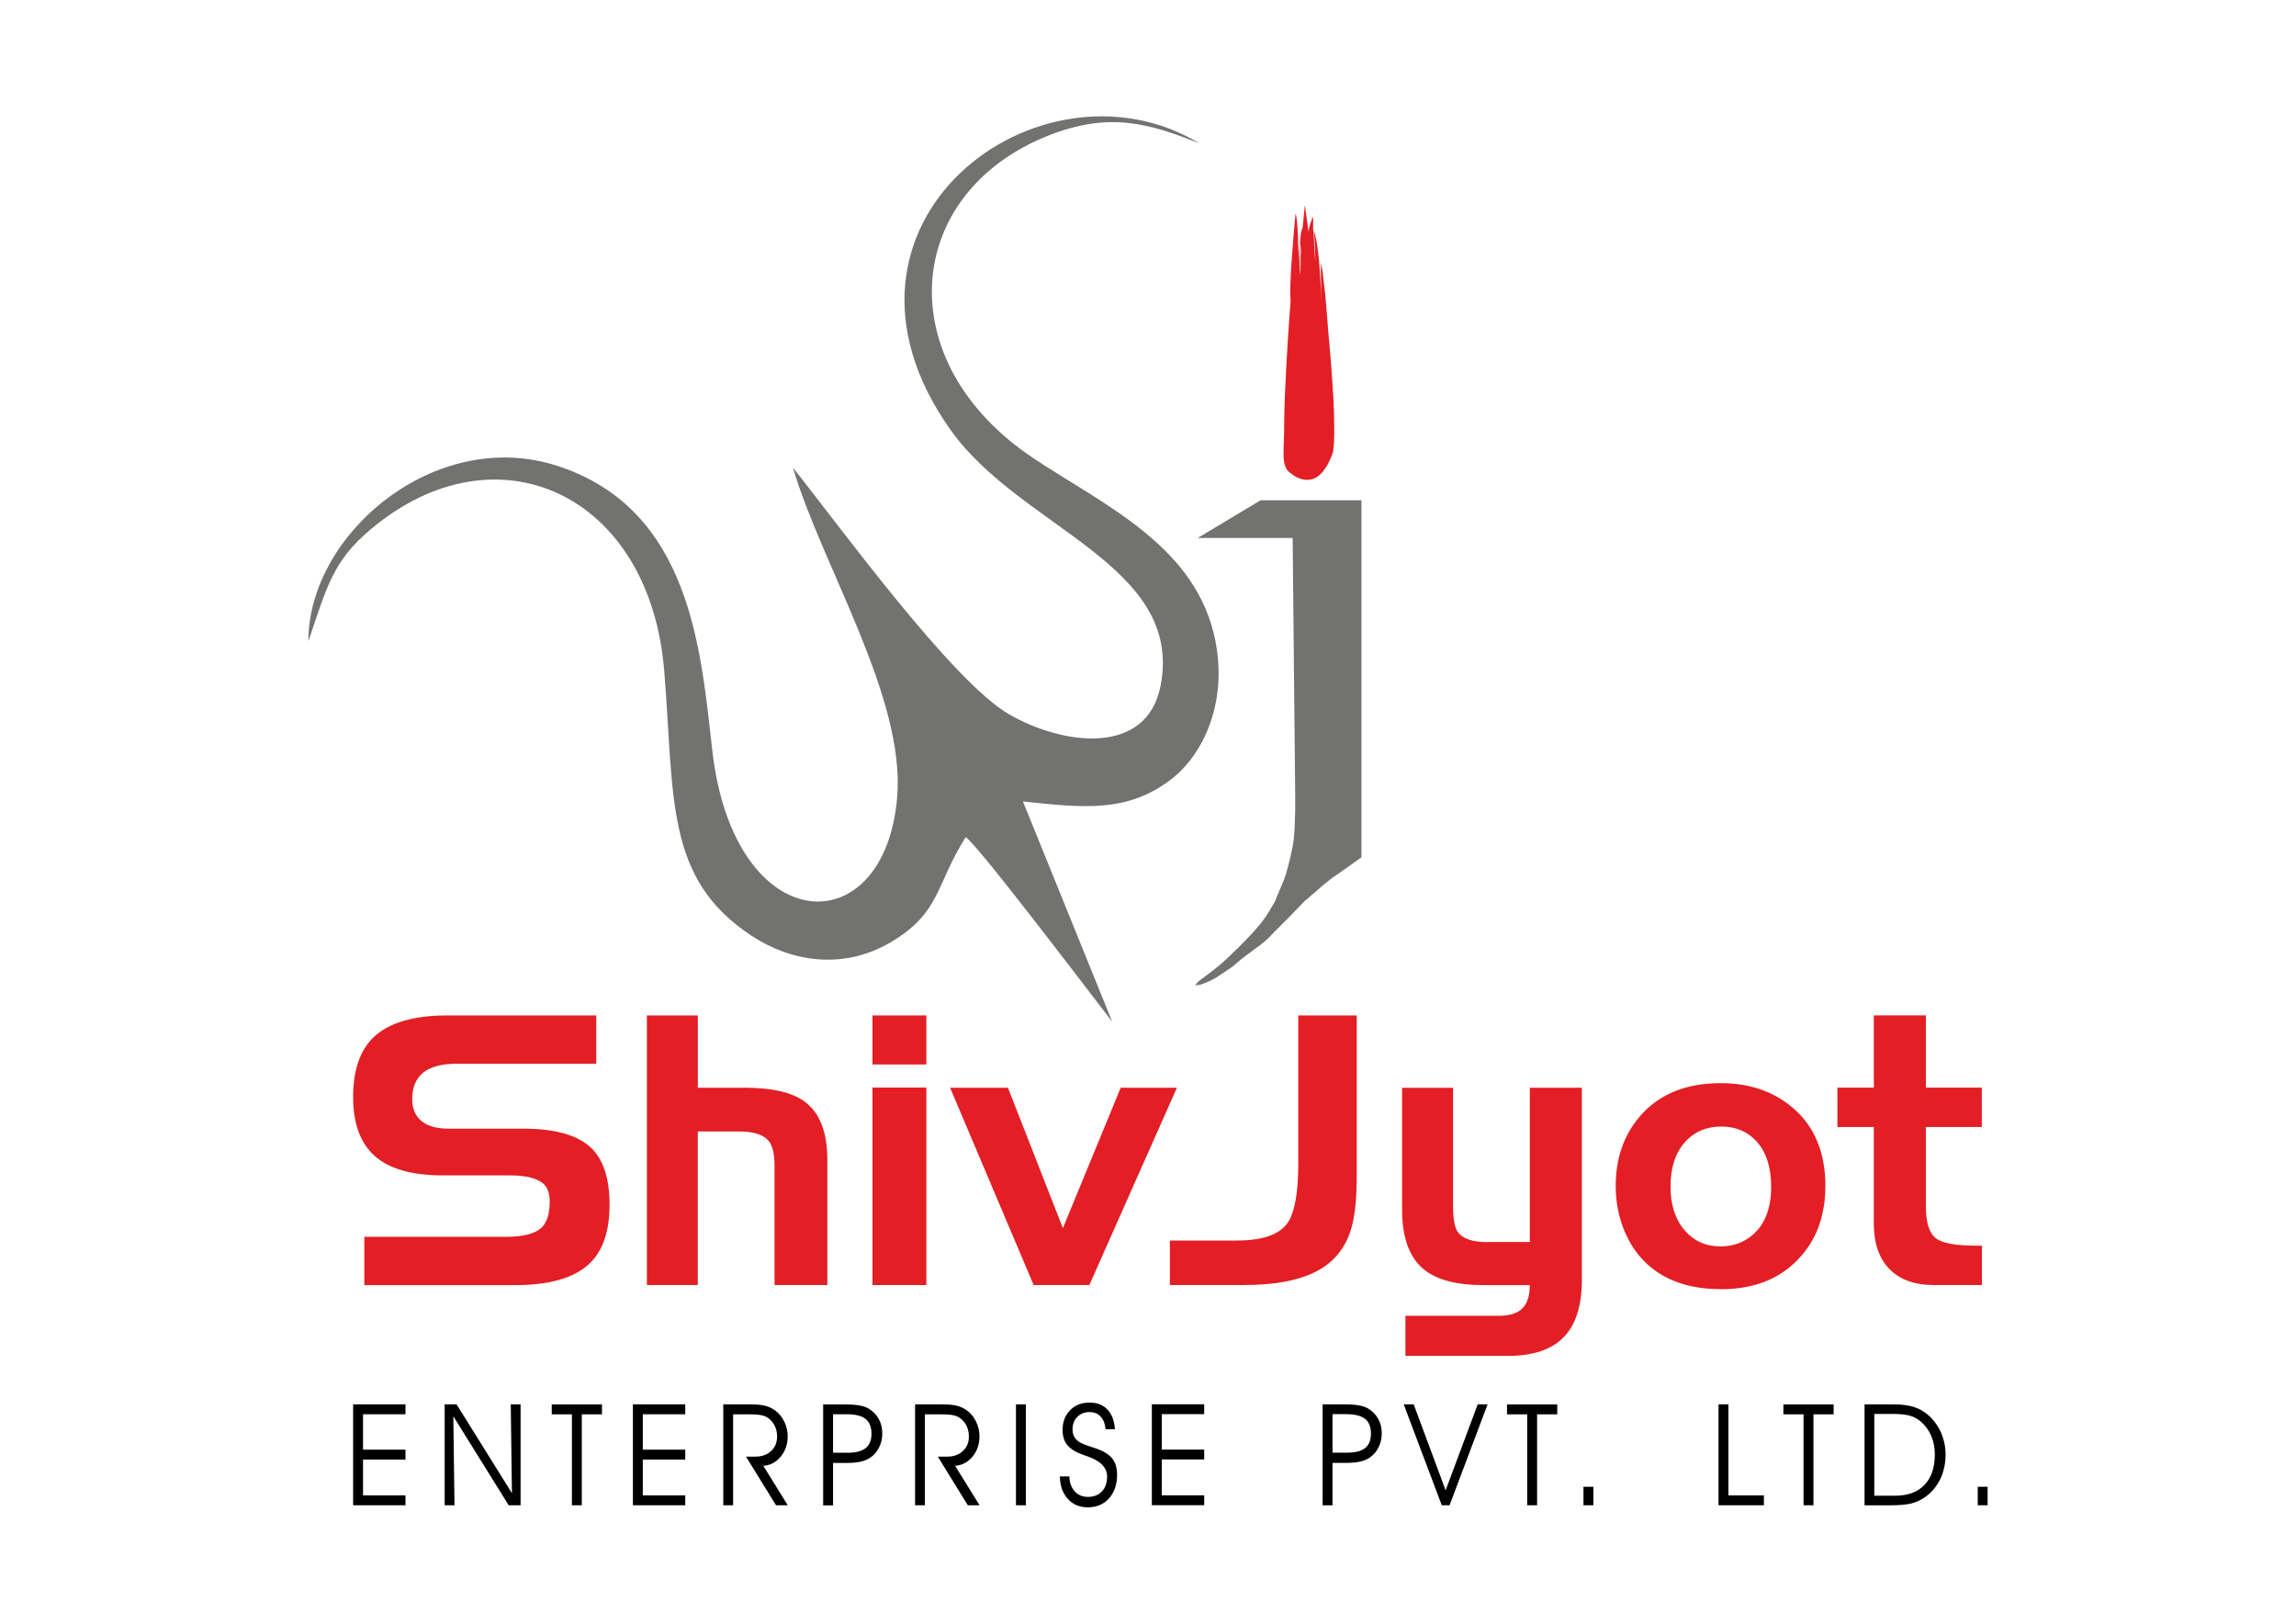 <?xml version="1.0" encoding="UTF-8"?>
<!DOCTYPE svg PUBLIC "-//W3C//DTD SVG 1.1//EN" "http://www.w3.org/Graphics/SVG/1.1/DTD/svg11.dtd">
<!-- Creator: CorelDRAW X6 -->
<svg xmlns="http://www.w3.org/2000/svg" xml:space="preserve" width="297mm" height="210mm" version="1.1" style="shape-rendering:geometricPrecision; text-rendering:geometricPrecision; image-rendering:optimizeQuality; fill-rule:evenodd; clip-rule:evenodd"
viewBox="0 0 29700 21000"
 xmlns:xlink="http://www.w3.org/1999/xlink">
 <defs>
  <style type="text/css">
   <![CDATA[
    .fil0 {fill:#727271}
    .fil1 {fill:#E31E24}
    .fil4 {fill:black;fill-rule:nonzero}
    .fil2 {fill:#727271;fill-rule:nonzero}
    .fil3 {fill:#E31E24;fill-rule:nonzero}
   ]]>
  </style>
 </defs>
 <g id="Layer_x0020_1">
  <g id="_667159240">
   <g>
    <path class="fil0" d="M10259 6054c374,1265 1457,2969 1346,4262 -165,1918 -2111,1842 -2391,-609 -148,-1292 -274,-3119 -2002,-3681 -1579,-514 -3226,883 -3222,2265 239,-708 319,-1035 803,-1443 1627,-1373 3613,-461 3799,1828 134,1647 5,2689 1132,3428 520,341 1187,440 1793,85 655,-384 583,-746 975,-1362 163,101 1767,2228 1895,2387l-1155 -2849c786,85 1355,148 1920,-288 420,-325 727,-997 569,-1792 -242,-1216 -1419,-1741 -2340,-2350 -1894,-1252 -1696,-3442 184,-4183 787,-310 1299,-156 1950,102 -2064,-1245 -5117,1036 -3217,3709 905,1273 3017,1740 2715,3305 -177,915 -1264,773 -1962,369 -734,-425 -2189,-2430 -2790,-3184z"/>
    <path class="fil1" d="M16825 3282l-1 157c0,10 -1,15 -1,25 0,9 0,18 0,28l-1 38c0,7 1,9 -3,12 0,-15 -4,-33 -4,-52 0,-8 -1,-10 -1,-18 0,-26 -1,-49 -1,-76l0 -139c0,-39 1,-73 1,-111l-6 69c-2,18 -5,88 -5,106l-1 37c0,8 -1,11 -1,17 -1,19 0,38 0,56l-1 0c0,-30 -1,-56 -1,-86 0,-35 -3,-72 -3,-107 0,-9 -1,-14 -1,-21 0,-7 0,-15 0,-22 0,-8 -1,-12 -1,-21l-5 -127c0,-14 0,-30 -2,-43 -2,-13 -1,-29 -2,-42l-7 -82c0,-13 -3,-26 -4,-40 -1,-16 -5,-42 -9,-57 -1,-5 -4,-12 -5,-17 -4,3 -2,5 -3,13 -1,4 -1,10 -1,16 -1,9 -2,22 -3,31 -1,5 0,10 -1,16l-10 109c0,9 -2,21 -3,31 -2,29 -13,138 -13,157l-14 188c0,23 -6,71 -7,96 0,7 -1,8 -1,16l-3 48c0,7 -1,8 -1,16 0,27 -4,53 -4,81 0,7 -1,10 -1,16 0,5 0,11 0,17 -1,22 -3,43 -3,65 0,12 -1,20 -1,33 0,24 -1,43 -1,67l3 76c0,8 3,15 3,25 0,20 -3,40 -4,60 -1,26 -7,64 -7,89 0,17 -7,74 -7,92 0,15 -4,42 -4,60l-6 89c-1,10 -1,21 -2,31 0,8 -2,22 -3,30l-9 152c0,10 -1,20 -1,30 -2,20 -4,42 -4,62l-4 60c-1,11 -1,21 -1,31 0,7 -1,8 -1,14 0,5 0,12 0,17 -1,8 -2,22 -3,30 -1,21 -2,41 -3,62 0,7 -1,7 -1,14 0,5 0,12 0,17l-8 153c0,12 -1,18 -1,30 0,21 -3,42 -3,63 0,20 -3,40 -3,62l-3 79c0,7 -1,8 -1,16 0,22 -1,40 -1,63l-1 47c0,7 -1,8 -1,16l-1 94c0,12 -1,19 -1,31 0,44 -1,84 -1,128l-1 30c0,12 0,22 -1,32 -2,20 1,44 -2,64 -1,9 -1,20 -1,30 0,12 -1,19 -1,31 0,94 -10,193 40,277 5,9 9,16 17,22 3,3 7,6 10,10 4,4 7,6 11,10 7,6 14,12 22,17l36 25c64,41 147,66 223,47 30,-7 59,-20 84,-39 23,-17 45,-37 63,-59l51 -72c24,-44 40,-73 60,-125 18,-49 18,-30 27,-96 7,-51 10,-124 10,-174 0,-11 1,-17 1,-29l0 -81c0,-6 0,-12 0,-18 0,-8 -1,-9 -1,-17 0,-12 0,-25 0,-37 0,-13 -1,-22 -1,-35 0,-25 -1,-46 -1,-71 0,-8 -1,-9 -1,-17 0,-6 0,-13 0,-18l-4 -87c0,-7 -1,-9 -1,-17 0,-6 0,-13 0,-18l-16 -258c0,-12 -2,-23 -3,-34 -3,-68 -9,-134 -14,-203 -1,-11 -2,-23 -3,-34 -1,-21 -3,-46 -6,-68l-11 -135c-3,-44 -8,-89 -12,-133 -1,-9 -2,-22 -3,-32 -3,-19 -2,-47 -5,-69 -4,-33 -5,-67 -8,-101l-10 -118c-2,-29 -3,-56 -7,-84l-7 -83c0,-5 -1,-11 -1,-17l-38 -325 -12 -61c-2,-10 -6,-19 -8,-28l1 198c0,11 1,17 1,29 0,40 2,75 1,114 0,11 1,16 1,27 0,10 0,19 0,29 0,11 1,18 1,27 0,10 0,20 0,30l-1 0c0,-33 -1,-68 -4,-100 0,-5 0,-11 0,-16 0,-22 -2,-47 -4,-69 0,-5 0,-11 0,-16 0,-7 -1,-7 -1,-13 0,-6 0,-9 -1,-15l-8 -141c0,-8 -2,-20 -3,-27 -4,-89 -21,-234 -36,-323 -1,-5 -2,-7 -2,-12 -1,-4 -1,-10 -2,-14 -2,-8 -3,-18 -5,-25 -7,-29 -13,-61 -25,-88 -1,-3 -2,-3 -3,-5 0,15 6,49 7,68 1,29 5,68 5,96 0,10 1,16 1,25 0,34 2,64 3,98 0,9 1,14 1,24 0,9 0,18 0,26 0,8 1,14 1,24 0,9 0,17 0,26l-8 -107c0,-10 -2,-25 -3,-35 0,-6 0,-12 0,-18l-2 -35c-1,-6 0,-12 -1,-19 -3,-18 -1,-37 -2,-54 0,-7 -1,-10 -1,-18l-6 -108c-3,-15 -5,2 -5,-33 0,-51 0,-101 0,-152 -9,6 -34,82 -37,90l-7 25c-4,16 -9,36 -11,53 -1,11 -3,18 -3,30l-1 0c0,-15 -3,-30 -5,-43 -5,-36 -11,-71 -15,-107 -1,-6 -3,-15 -3,-22l-21 -150c-1,-7 -3,-16 -3,-22 -4,6 -5,30 -5,38 0,14 -4,26 -4,41 -1,27 -7,53 -8,81 0,13 -3,27 -4,41 -1,27 -6,54 -8,81 0,7 -7,16 -12,32 -10,35 -15,77 -18,114 -1,6 -2,13 -2,20 0,7 -1,14 -2,21 -3,27 -1,15 4,36 1,7 2,12 3,20l3 41c0,7 0,15 0,22l1 43z"/>
    <path class="fil2" d="M16883 11647l-201 208 -208 208c-35,39 -70,75 -107,107 -37,33 -83,68 -140,107l-156 117 -130 110 -195 130c-61,39 -136,74 -227,105 -17,-1 -30,0 -39,2 -9,2 -15,5 -19,11 0,-10 8,-23 23,-40 15,-17 65,-56 149,-117 84,-61 173,-135 266,-224 93,-89 169,-164 227,-224 59,-61 115,-123 169,-188 54,-65 109,-147 166,-247l20 -32 13 -26 59 -143 58 -138c17,-48 35,-105 52,-172 17,-67 35,-141 52,-221 17,-80 28,-177 32,-289 4,-113 7,-182 7,-208l0 -195 -33 -3330 -1228 0 812 -487 1306 0 0 1288 0 3329 -110 78 -91 65 -39 26 -26 20 -104 71 -117 92 -240 208z"/>
   </g>
   <path class="fil3" d="M5788 13133l1925 0 0 625 -1811 0c-380,0 -570,153 -570,459 0,109 32,196 97,261 79,79 202,119 367,119l966 0c417,0 712,83 886,250 157,152 237,396 237,732 0,345 -87,601 -262,766 -196,184 -517,276 -961,276l-1949 0 0 -625 1835 0c223,0 375,-40 459,-120 69,-68 104,-179 104,-335 0,-103 -26,-179 -78,-228 -79,-73 -224,-111 -435,-111l-865 0c-401,0 -695,-83 -883,-249 -188,-166 -282,-421 -282,-765 0,-346 88,-603 265,-773 197,-188 516,-282 956,-282zm3239 3487l-659 0 0 -3487 659 0 0 935 605 0c351,0 608,58 770,175 200,143 300,396 300,758l0 1619 -683 0 0 -1539c0,-151 -23,-258 -71,-319 -66,-85 -193,-128 -380,-128l-542 0 0 1986zm2259 -2554l697 0 0 2554 -697 0 0 -2554zm0 -933l697 0 0 634 -697 0 0 -634zm2803 3487l-718 0 -1081 -2552 748 0 711 1816 748 -1816 727 0 -1133 2552zm2000 0l-956 0 0 -576 865 0c329,0 547,-74 654,-223 94,-131 142,-387 142,-771l0 -1917 756 0 0 2075c0,304 -25,538 -76,698 -71,227 -205,398 -402,513 -231,134 -558,201 -982,201zm3152 -557l548 0 0 -1995 673 0 0 2485c0,328 -76,572 -227,733 -157,167 -400,250 -727,250l-1328 0 0 -518 1203 0c124,0 219,-24 283,-73 82,-63 123,-171 123,-324l-596 0c-358,0 -621,-71 -786,-213 -180,-154 -270,-408 -270,-760l0 -1579 659 0 0 1520c0,169 19,283 59,341 61,90 190,135 386,135zm3018 610c-327,0 -599,-73 -817,-218 -186,-124 -326,-296 -421,-516 -81,-187 -121,-387 -121,-601 0,-356 104,-656 312,-899 246,-287 595,-430 1046,-430 371,0 680,105 928,315 284,240 426,578 426,1015 0,385 -116,700 -348,944 -246,261 -581,391 -1006,391zm-8 -552c165,0 307,-51 423,-152 157,-136 237,-343 237,-621 0,-253 -64,-449 -191,-588 -117,-127 -268,-190 -454,-190 -192,0 -348,66 -468,199 -126,140 -189,333 -189,578 0,234 60,421 180,562 119,140 274,211 463,211zm1988 -1545l-471 0 0 -509 471 0 0 -935 673 0 0 935 724 0 0 509 -724 0 0 1032c0,207 45,345 135,411 84,61 257,92 521,92l69 0 0 509 -617 0c-253,0 -446,-69 -580,-208 -134,-138 -201,-333 -201,-586l0 -1250z"/>
   <path class="fil4" d="M4696 18749l549 0 0 128 -549 0 0 464 549 0 0 127 -677 0 0 -1305 677 0 0 128 -549 0 0 457zm1926 563l-15 -1149 127 0 0 1305 -154 0 -716 -1151 15 1151 -127 0 0 -1305 154 0 716 1149zm904 156l-128 0 0 -1176 -261 0 0 -128 650 0 0 128 -261 0 0 1176zm789 -719l549 0 0 128 -549 0 0 464 549 0 0 127 -677 0 0 -1305 677 0 0 128 -549 0 0 457zm1168 -457l0 1176 -127 0 0 -1305 351 0c77,0 139,6 186,17 47,12 90,31 128,58 52,36 93,85 123,146 30,61 45,126 45,194 0,101 -30,188 -90,261 -60,73 -135,113 -225,119l316 510 -152 0 -388 -629 124 0c82,0 149,-24 201,-73 52,-48 77,-110 77,-186 0,-46 -8,-87 -24,-125 -16,-38 -39,-71 -70,-98 -26,-23 -57,-40 -93,-50 -36,-10 -101,-15 -193,-15l-189 0zm1293 0l0 497 189 0c105,0 183,-20 233,-60 50,-40 75,-102 75,-186 0,-87 -25,-151 -76,-191 -50,-40 -132,-61 -243,-61l-178 0zm-128 -128l277 0c80,0 143,4 191,13 48,8 87,22 119,40 58,35 102,80 132,135 31,55 46,117 46,187 0,66 -14,127 -42,182 -28,56 -66,100 -116,133 -35,23 -76,40 -124,51 -48,10 -109,16 -184,16l-171 0 0 549 -128 0 0 -1305zm1316 128l0 1176 -127 0 0 -1305 351 0c77,0 139,6 186,17 47,12 90,31 128,58 52,36 93,85 123,146 30,61 45,126 45,194 0,101 -30,188 -90,261 -60,73 -135,113 -225,119l316 510 -152 0 -388 -629 124 0c82,0 149,-24 201,-73 52,-48 77,-110 77,-186 0,-46 -8,-87 -24,-125 -16,-38 -39,-71 -70,-98 -26,-23 -57,-40 -93,-50 -36,-10 -101,-15 -193,-15l-189 0zm1306 1176l-128 0 0 -1305 128 0 0 1305zm440 -373l123 0c2,81 25,145 69,193 43,48 101,72 171,72 76,0 136,-24 181,-71 45,-47 67,-112 67,-193 0,-118 -91,-208 -275,-268 -14,-5 -25,-8 -32,-11 -95,-33 -164,-75 -206,-125 -42,-50 -63,-116 -63,-198 0,-104 32,-189 97,-255 65,-66 148,-99 251,-99 98,0 176,30 233,91 57,60 89,145 96,254l-121 0c-6,-71 -28,-126 -64,-164 -36,-39 -84,-58 -144,-58 -65,0 -117,21 -158,63 -41,42 -61,96 -61,161 0,34 6,63 18,88 12,25 32,47 59,68 28,20 80,43 158,68 45,14 79,26 102,35 85,33 146,75 183,126 37,51 56,118 56,201 0,127 -35,228 -104,306 -69,77 -161,116 -275,116 -106,0 -193,-36 -259,-110 -66,-73 -100,-169 -102,-289zm1318 -347l549 0 0 128 -549 0 0 464 549 0 0 127 -677 0 0 -1305 677 0 0 128 -549 0 0 457zm2209 -457l0 497 189 0c105,0 183,-20 233,-60 50,-40 75,-102 75,-186 0,-87 -25,-151 -76,-191 -50,-40 -132,-61 -243,-61l-178 0zm-128 -128l277 0c80,0 143,4 191,13 48,8 87,22 119,40 58,35 102,80 132,135 31,55 46,117 46,187 0,66 -14,127 -42,182 -28,56 -66,100 -116,133 -35,23 -76,40 -124,51 -48,10 -109,16 -184,16l-171 0 0 549 -128 0 0 -1305zm1050 0l128 0 413 1112 415 -1112 128 0 -492 1305 -101 0 -492 -1305zm1724 1305l-128 0 0 -1176 -261 0 0 -128 650 0 0 128 -261 0 0 1176zm728 0l-128 0 0 -239 128 0 0 239zm2206 0l-587 0 0 -1305 128 0 0 1178 459 0 0 127zm641 0l-128 0 0 -1176 -261 0 0 -128 650 0 0 128 -261 0 0 1176zm787 -1180l0 1057 266 0c166,0 294,-47 383,-140 90,-93 134,-225 134,-396 0,-86 -15,-164 -46,-237 -31,-72 -74,-133 -131,-182 -42,-37 -90,-64 -142,-79 -53,-16 -129,-24 -229,-24l-236 0zm-127 -125l371 0c102,0 188,10 258,31 69,20 131,53 184,98 75,63 132,139 174,230 41,91 62,188 62,291 0,115 -23,220 -68,315 -46,95 -110,172 -193,232 -55,39 -114,67 -178,84 -64,17 -162,25 -295,25l-314 0 0 -1305zm1593 1305l-128 0 0 -239 128 0 0 239z"/>
  </g>
 </g>
</svg>
